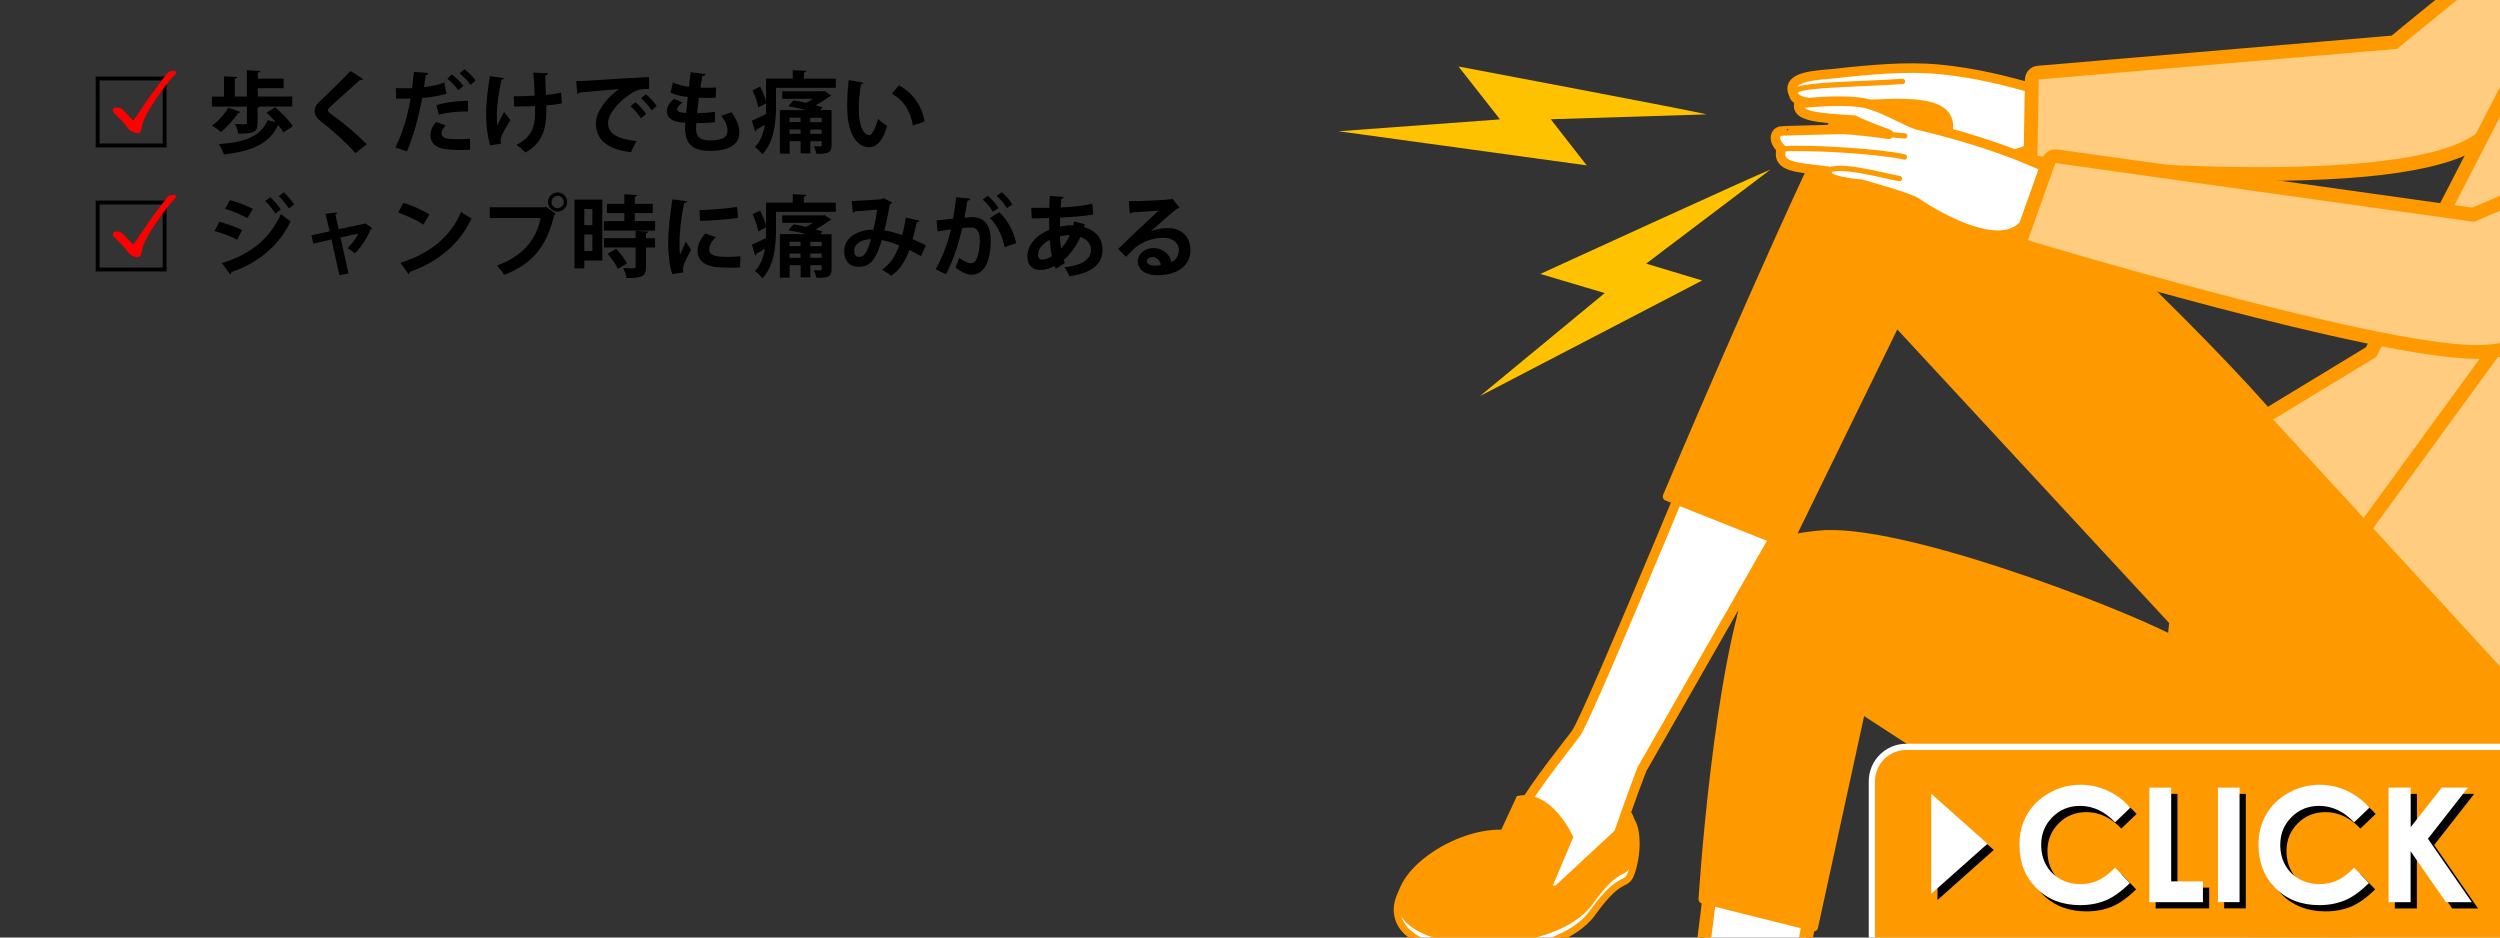 <?xml version="1.0" encoding="utf-8"?>
<!-- Generator: Adobe Illustrator 24.0.1, SVG Export Plug-In . SVG Version: 6.00 Build 0)  -->
<svg version="1.1" id="レイヤー_1" xmlns="http://www.w3.org/2000/svg" xmlns:xlink="http://www.w3.org/1999/xlink" x="0px"
	 y="0px" viewBox="0 0 400 150" style="enable-background:new 0 0 400 150;" xml:space="preserve">
<rect x="0" y="0" width="400" height="150" fill="#333333" stroke="none"/>
<style type="text/css">
	.st0{fill:#FFC200;}
	.st1{fill:#FF0000;}
	.st2{fill:#FFFFFF;stroke:#FF9900;stroke-width:1.529;stroke-linecap:round;stroke-linejoin:round;stroke-miterlimit:10;}
	.st3{fill:#FFFFFF;stroke:#FF9900;stroke-width:2.201;stroke-miterlimit:10;}
	.st4{fill:#FF9900;stroke:#FF9900;stroke-width:2.125;stroke-linecap:round;stroke-linejoin:round;stroke-miterlimit:10;}
	.st5{fill:#FF9900;stroke:#FF9900;stroke-width:1.371;stroke-linecap:round;stroke-linejoin:round;stroke-miterlimit:10;}
	.st6{fill:none;stroke:#D37F46;stroke-width:0.548;stroke-linecap:round;stroke-linejoin:round;}
	.st7{fill:none;stroke:#FF9900;stroke-width:0.85;stroke-linecap:round;stroke-linejoin:round;}
	.st8{fill:#FFCC80;}
	.st9{fill:#FF9900;}
	.st10{fill:#FF9900;stroke:#FF9900;stroke-width:2.194;stroke-linecap:round;stroke-linejoin:round;stroke-miterlimit:10;}
	.st11{fill:#FFFFFF;stroke:#FF9900;stroke-width:1.097;stroke-linecap:round;stroke-linejoin:round;stroke-miterlimit:10;}
	.st12{fill:none;stroke:#FFFFFF;stroke-width:2;stroke-miterlimit:10;}
	.st13{fill:#FFFFFF;}
</style>
<path class="st0" d="M248.12,19.08l5.75,7.38l-39.7-5.46L240,19.1l-6.64-8.46c0,0,37.55,7.09,39.71,7.66L248.12,19.08z
	 M283.28,27.13c-2.09,0.78-36.83,16.7-36.83,16.7l10.31,3.06l-19.97,16.48l35.55-18.49l-8.96-2.7L283.28,27.13z"/>
<g>
	<path d="M15.31,12.25h11.34v11.34H15.31V12.25z M15.94,12.87v10.09h10.09V12.87H15.94z"/>
	<path class="st1" d="M18.04,17.68c0-0.07,0.07-0.49,0.61-0.49c0.68,0,1.02,0.37,1.24,0.61c0.37,0.39,1.09,1.19,1.33,1.38
		c0.05,0.03,0.07,0.07,0.1,0.07c0.03,0,0.07-0.03,0.12-0.1c0.49-0.71,1.36-2.02,2.23-3.27c1.19-1.7,2.52-3.45,2.86-3.86
		c0.34-0.41,0.31-0.56,0.9-0.65c0.12-0.02,0.24-0.03,0.32-0.03c0.37,0,0.39,0.19,0.39,0.36c0,0.2-0.2,0.31-0.37,0.46
		c-0.78,0.8-2.16,2.69-3.27,4.36c-0.83,1.26-1.65,2.69-1.85,4c-0.07,0.48-0.25,0.78-0.68,0.78c-0.43,0-0.83-0.2-1.09-0.39
		c-0.32-0.24-0.36-0.32-0.6-0.66c-0.36-0.51-0.87-1.02-2.06-2.21C18.11,17.9,18.04,17.79,18.04,17.68z"/>
	<path d="M41.21,19.71c0,1.5-0.68,1.67-3.09,1.67c-0.07-0.47-0.3-1.11-0.51-1.53c0.64,0.03,1.42,0.03,1.62,0.03
		c0.21-0.01,0.28-0.06,0.28-0.21v-2.61h-5.6v-1.6h1.93v-3.25l2.11,0.11c-0.01,0.14-0.11,0.23-0.38,0.27v2.86h1.93v-4.21l2.13,0.11
		c-0.01,0.14-0.11,0.23-0.38,0.27v0.96h4.13v1.53h-4.13v1.33h5.51v1.6h-5.2c-0.04,0.08-0.16,0.16-0.34,0.18V19.71z M38.5,17.92
		c-0.06,0.1-0.2,0.17-0.38,0.14c-0.69,1.06-1.77,2.27-2.78,3.05c-0.34-0.31-1.01-0.77-1.42-1.02c0.99-0.67,2.01-1.83,2.61-2.86
		L38.5,17.92z M44.03,17.17c1.02,0.86,2.27,2.13,2.82,3.03l-1.5,0.98c-0.18-0.34-0.48-0.75-0.84-1.18
		c-1.49,3.05-4.15,4.17-8.69,4.72c-0.14-0.54-0.48-1.23-0.82-1.66c4.1-0.3,6.66-1.15,7.84-3.83l1.29,0.3
		c-0.47-0.52-1.01-1.06-1.49-1.5L44.03,17.17z"/>
	<path d="M56.87,24.5c-1.22-1.42-3.35-3.39-5.46-5.02c-0.85-0.67-1.05-1.06-1.05-1.76c0-0.47,0.16-0.89,0.67-1.38
		c1.42-1.32,3.96-3.83,5.05-4.98l2.03,1.3c-0.13,0.13-0.3,0.2-0.55,0.16c-1.3,1.21-3.3,2.95-4.47,4.03
		c-0.31,0.31-0.64,0.6-0.64,0.79c0,0.23,0.35,0.51,0.86,0.86c1.73,1.23,3.7,2.91,5.37,4.58L56.87,24.5z"/>
	<path d="M71.43,14.99c-1.08,0.35-2.49,0.58-3.88,0.69c-0.55,2.98-1.43,6.19-2.44,8.55l-1.84-0.65c1.12-2.24,1.94-4.93,2.42-7.8
		c-0.23,0.01-1.23,0.01-1.5,0.01c-0.3,0-0.58,0-0.82-0.01l-0.03-1.69c0.45,0.03,1.19,0.03,1.87,0.03c0.23,0,0.48-0.01,0.72-0.01
		c0.11-0.82,0.21-1.8,0.28-2.62l2.31,0.2c-0.01,0.17-0.18,0.3-0.4,0.34c-0.07,0.51-0.18,1.28-0.28,1.91
		c1.12-0.14,2.28-0.35,3.25-0.72L71.43,14.99z M75.21,23.96c-0.48,0.03-0.99,0.04-1.5,0.04c-1.15,0-2.27-0.07-2.98-0.24
		c-1.26-0.3-1.89-1.16-1.87-2.15c0.01-0.68,0.31-1.43,0.91-2.1l1.52,0.55c-0.44,0.47-0.65,0.89-0.65,1.25
		c0,0.78,0.72,0.96,2.68,0.96c0.64,0,1.32-0.03,1.87-0.08L75.21,23.96z M69.82,16.83c1.42-0.45,3.4-0.71,5.06-0.69v1.7
		c-1.53-0.04-3.26,0.13-4.68,0.52L69.82,16.83z M72.3,11.91c0.64,0.48,1.43,1.28,1.83,1.84l-0.81,0.69
		C73,13.92,72.11,13,71.57,12.59L72.3,11.91z M74.28,11.06c0.67,0.5,1.42,1.22,1.81,1.83l-0.79,0.69c-0.34-0.5-1.18-1.39-1.76-1.84
		L74.28,11.06z"/>
	<path d="M80.62,12.49c-0.03,0.14-0.2,0.26-0.38,0.28c-0.38,1.6-0.75,4.15-0.75,5.46c0,0.61,0.01,1.28,0.07,1.86
		c0.24-0.52,0.74-1.52,1.09-2.17l1.03,1.32c-0.4,0.57-1.11,1.73-1.4,2.47c-0.11,0.26-0.17,0.48-0.17,0.75
		c0,0.16,0.01,0.33,0.06,0.52l-1.74,0.28c-0.38-1.21-0.65-2.99-0.65-4.98c0-1.93,0.3-4.35,0.61-6.1L80.62,12.49z M82.21,15.4
		c0.78,0,2.44-0.03,3.35-0.1c-0.07-1.64-0.17-3.27-0.24-3.67l2.35,0.07c-0.01,0.16-0.17,0.34-0.43,0.4c0.01,0.67,0.06,1.91,0.1,3.1
		c0.77-0.07,1.77-0.21,2.42-0.4l0.16,1.74c-0.69,0.14-1.56,0.26-2.52,0.33c0.01,0.16,0.01,0.78,0.01,0.94
		c0,2.96-0.74,5.16-3.35,6.59c-0.24-0.28-1.06-0.98-1.43-1.22c2.48-1.26,2.98-2.98,2.98-5.2l-0.01-1.02
		c-0.86,0.06-2.24,0.08-3.35,0.08L82.21,15.4z"/>
	<path d="M92.19,12.97c0.44,0,1.09-0.01,1.49-0.04c1.63-0.11,7.75-0.5,10.15-0.61l0.03,1.91c-1.26-0.04-1.96,0.07-3.08,0.86
		c-1.56,1.03-3.49,2.99-3.49,4.61c0,1.62,1.43,2.55,4.54,2.88l-0.88,1.77c-4.03-0.48-5.61-2.18-5.61-4.64
		c0-1.73,1.59-3.97,3.71-5.46c-1.76,0.16-5.03,0.41-6.34,0.55c-0.03,0.11-0.21,0.21-0.34,0.24L92.19,12.97z M101.66,16.35
		c0.61,0.5,1.35,1.32,1.73,1.91l-0.84,0.67c-0.31-0.55-1.16-1.5-1.67-1.94L101.66,16.35z M103.34,15.09
		c0.64,0.51,1.36,1.28,1.73,1.9l-0.82,0.65c-0.33-0.52-1.12-1.46-1.69-1.93L103.34,15.09z"/>
	<path d="M114.39,19.55c-0.84,0.1-1.93,0.16-2.98,0.16c-0.03,0.31-0.04,0.58-0.04,0.85c0,1.66,1.06,1.91,2.28,1.91
		c0.58,0,1.22-0.08,1.77-0.25c0.65-0.18,0.98-0.68,0.98-1.35c0-0.67-0.33-1.5-1.02-2.35c0.47-0.13,1.25-0.38,1.66-0.57
		c0.85,1.19,1.26,2.3,1.26,3.23c0,2.96-3.77,2.96-4.65,2.96c-2.76,0-4.03-1.01-4.03-3.66c0-0.4,0.01-0.58,0.04-0.84
		c-1.05-0.08-2.96-0.23-2.96-1.86c0-0.62,0.33-1.3,1.15-1.96l1.38,0.58c-0.54,0.34-0.88,0.77-0.88,1.08c0,0.51,0.85,0.55,1.43,0.58
		c0.09-0.78,0.16-1.64,0.26-2.55c-0.91-0.08-1.98-0.31-2.75-0.67l0.37-1.64c0.74,0.33,1.63,0.58,2.57,0.68
		c0.1-0.79,0.2-1.62,0.27-2.32l2.38,0.28c-0.03,0.18-0.21,0.3-0.51,0.34c-0.1,0.5-0.21,1.16-0.31,1.84
		c0.27,0.01,0.61,0.03,0.95,0.03c0.52,0,1.11-0.03,1.57-0.06l-0.08,1.64c-0.37,0.03-0.85,0.04-1.33,0.04
		c-0.47,0-0.95-0.01-1.35-0.03c-0.11,0.85-0.2,1.69-0.28,2.47c0.96-0.01,1.98-0.09,2.85-0.21L114.39,19.55z"/>
	<path d="M128.63,12.59h5.1v1.46h-9.57v3.08c0,2.28-0.3,5.59-2.17,7.56c-0.24-0.33-0.86-0.95-1.2-1.15c0.94-1.01,1.39-2.3,1.6-3.59
		c-0.51,0.31-0.99,0.58-1.35,0.79c-0.01,0.14-0.1,0.26-0.21,0.3l-0.54-1.73c0.58-0.24,1.4-0.64,2.27-1.08
		c0.01-0.38,0.01-0.75,0.01-1.11v-0.58l-1.25,0.65c-0.1-0.72-0.51-1.89-0.92-2.75l1.22-0.58c0.38,0.74,0.78,1.69,0.95,2.38v-3.66
		h4.27v-1.35l2.18,0.11c-0.01,0.14-0.13,0.23-0.4,0.28V12.59z M133.05,17.61v5.61c0,1.25-0.52,1.39-2.42,1.39
		c-0.07-0.37-0.25-0.86-0.41-1.22c0.43,0.03,0.89,0.03,1.05,0.03c0.16-0.01,0.2-0.06,0.2-0.21v-0.62h-1.81v1.94h-1.56v-1.94h-1.76v2
		h-1.56v-6.97h4.2c-0.92-0.25-1.94-0.48-2.85-0.62l0.84-0.94c0.64,0.1,1.33,0.24,2.01,0.4c0.37-0.18,0.74-0.41,1.08-0.65h-4.9V14.6
		h6.48l0.24-0.07l1.15,0.77c-0.06,0.07-0.18,0.13-0.33,0.14c-0.58,0.44-1.38,0.95-2.18,1.4c0.4,0.11,0.77,0.23,1.08,0.34l-0.35,0.42
		H133.05z M128.09,18.84h-1.76v0.69h1.76V18.84z M126.33,21.41h1.76v-0.69h-1.76V21.41z M131.46,19.54v-0.69h-1.81v0.69H131.46z
		 M129.65,21.41h1.81v-0.69h-1.81V21.41z"/>
	<path d="M138.14,13.23c-0.04,0.13-0.2,0.23-0.37,0.24c-0.21,1.11-0.37,2.59-0.37,3.9c0,3.12,0.91,4.24,1.7,4.24
		c0.48,0,1.08-1.42,1.39-2.59c0.34,0.34,1.04,0.89,1.45,1.13c-0.68,2.32-1.6,3.4-2.91,3.4c-2.2,0-3.27-2.74-3.42-5.05
		c-0.03-0.51-0.06-1.06-0.06-1.64c0-1.29,0.08-2.71,0.25-4.05L138.14,13.23z M146.06,20.08c-0.43-2.55-1.6-4.07-3.35-5.1l1.12-1.33
		c2,1.08,3.66,3.03,4.1,5.81L146.06,20.08z"/>
	<path d="M15.31,32.09h11.34v11.34H15.31V32.09z M15.94,32.72v10.09h10.09V32.72H15.94z"/>
	<path class="st1" d="M18.04,37.52c0-0.07,0.07-0.49,0.61-0.49c0.68,0,1.02,0.37,1.24,0.61c0.37,0.39,1.09,1.19,1.33,1.38
		c0.05,0.03,0.07,0.07,0.1,0.07c0.03,0,0.07-0.03,0.12-0.1c0.49-0.71,1.36-2.02,2.23-3.27c1.19-1.7,2.52-3.45,2.86-3.86
		c0.34-0.41,0.31-0.56,0.9-0.65c0.12-0.02,0.24-0.03,0.32-0.03c0.37,0,0.39,0.19,0.39,0.36c0,0.2-0.2,0.31-0.37,0.46
		c-0.78,0.8-2.16,2.69-3.27,4.36c-0.83,1.26-1.65,2.69-1.85,4c-0.07,0.48-0.25,0.78-0.68,0.78c-0.43,0-0.83-0.2-1.09-0.39
		c-0.32-0.24-0.36-0.32-0.6-0.66c-0.36-0.51-0.87-1.02-2.06-2.21C18.11,37.74,18.04,37.64,18.04,37.52z"/>
	<path d="M35.1,35.49c1.26,0.33,2.69,0.85,3.63,1.32l-0.77,1.54c-0.92-0.47-2.41-1.06-3.63-1.39L35.1,35.49z M35.5,42.1
		c4.32-1.33,7.53-3.66,9.46-7.85c0.35,0.31,1.16,0.92,1.54,1.16c-1.93,4.04-5.4,6.75-9.46,8.11c0.03,0.14-0.04,0.3-0.21,0.38
		L35.5,42.1z M36.8,32.01c1.26,0.37,2.68,0.89,3.66,1.4l-0.88,1.5c-0.99-0.55-2.32-1.12-3.57-1.5L36.8,32.01z M43.25,31.55
		c0.57,0.51,1.29,1.36,1.67,1.97l-0.86,0.65c-0.33-0.55-1.12-1.53-1.62-2.01L43.25,31.55z M45.4,30.76
		c0.57,0.52,1.29,1.38,1.67,1.94l-0.85,0.65c-0.35-0.57-1.12-1.49-1.62-1.97L45.4,30.76z"/>
	<path d="M59.56,36.52c-0.06,0.09-0.13,0.11-0.23,0.14c-0.61,1.45-1.47,2.76-2.54,3.88c-0.28-0.27-0.78-0.61-1.18-0.82
		c0.64-0.64,1.38-1.62,1.74-2.35l-2.88,0.62l1.29,5.75l-1.45,0.3l-1.28-5.73l-2.88,0.67l-0.33-1.33l2.93-0.64l-0.67-2.81l1.86-0.2
		c0,0.16-0.11,0.25-0.28,0.34l0.52,2.34l4.08-0.88l0.14-0.08L59.56,36.52z"/>
	<path d="M64.55,32.45c1.42,0.44,3.12,1.19,4.15,1.87l-0.94,1.62c-1.02-0.68-2.69-1.46-4.05-1.94L64.55,32.45z M64.07,42.04
		c4.78-1.47,8.07-4.25,9.71-8.15c0.52,0.43,1.13,0.77,1.66,1.05c-1.76,3.87-5.15,6.89-9.84,8.55c-0.03,0.16-0.11,0.31-0.24,0.37
		L64.07,42.04z"/>
	<path d="M78.36,33.16h8.86l0.13-0.07l1.57,1.12c-0.07,0.07-0.14,0.14-0.25,0.2c-1.26,5.3-3.67,7.87-8.01,9.57
		c-0.26-0.45-0.78-1.12-1.13-1.49c3.84-1.43,6.24-3.9,6.97-7.6h-8.14V33.16z M89.21,30.79c0.85,0,1.53,0.68,1.53,1.53
		c0,0.84-0.68,1.53-1.53,1.53c-0.84,0-1.53-0.69-1.53-1.53C87.68,31.44,88.41,30.79,89.21,30.79z M90.21,32.32
		c0-0.55-0.44-0.99-0.99-0.99c-0.54,0-0.99,0.44-0.99,0.99s0.45,0.99,0.99,0.99C89.8,33.31,90.21,32.84,90.21,32.32z"/>
	<path d="M96.37,31.94v9.74h-2.88v1.26h-1.57v-11H96.37z M94.78,33.45h-1.29v2.57h1.29V33.45z M93.49,40.16h1.29v-2.65h-1.29V40.16z
		 M101.56,35.38h3.26v1.52h-8.19v-1.52h3.26v-1.29h-2.79v-1.47h2.79v-1.53l2.06,0.11c-0.01,0.13-0.13,0.23-0.38,0.27v1.15h2.88v1.47
		h-2.88V35.38z M103.73,37.05c-0.01,0.13-0.11,0.23-0.37,0.25v0.81h1.45v1.49h-1.45v3.12c0,1.45-0.52,1.77-3.12,1.77
		c-0.06-0.47-0.31-1.15-0.54-1.59c0.41,0.01,0.85,0.03,1.19,0.03c0.77,0,0.81,0,0.81-0.26v-3.08h-5.06v-1.49h5.06v-1.16
		L103.73,37.05z M98.85,43.01c-0.27-0.67-0.99-1.67-1.63-2.41l1.36-0.78c0.65,0.69,1.42,1.64,1.73,2.34L98.85,43.01z"/>
	<path d="M109.91,32.21c-0.03,0.16-0.16,0.25-0.44,0.27c-0.54,2.51-0.75,5.05-0.75,6.24c0,0.81,0.01,1.52,0.1,2
		c0.17-0.41,0.72-1.62,0.91-2.07l0.84,1.3c-0.47,0.99-0.96,1.77-1.18,2.45c-0.07,0.24-0.11,0.47-0.11,0.68
		c0,0.17,0.03,0.34,0.07,0.5l-1.79,0.27c-0.45-1.36-0.65-3.18-0.65-5.06c0-1.93,0.3-4.56,0.67-6.9L109.91,32.21z M118.41,42.79
		c-0.52,0.03-1.09,0.04-1.63,0.04c-0.91,0-1.77-0.04-2.41-0.13c-1.97-0.27-2.76-1.32-2.76-2.52c0-1.02,0.47-1.9,1.22-2.82l1.7,0.58
		c-0.64,0.62-1.05,1.28-1.05,1.98c0,1.06,1.28,1.18,2.96,1.18c0.68,0,1.42-0.03,2.03-0.1L118.41,42.79z M111.93,33.62
		c1.62-0.04,4.28-0.23,6-0.52l0.16,1.76c-1.7,0.27-4.44,0.45-6.1,0.48L111.93,33.62z"/>
	<path d="M128.63,32.43h5.1v1.46h-9.57v3.08c0,2.28-0.3,5.59-2.17,7.56c-0.24-0.33-0.86-0.95-1.2-1.15c0.94-1.01,1.39-2.3,1.6-3.59
		c-0.51,0.31-0.99,0.58-1.35,0.79c-0.01,0.14-0.1,0.26-0.21,0.3l-0.54-1.73c0.58-0.24,1.4-0.64,2.27-1.08
		c0.01-0.38,0.01-0.75,0.01-1.11v-0.58l-1.25,0.65c-0.1-0.72-0.51-1.89-0.92-2.75l1.22-0.58c0.38,0.74,0.78,1.69,0.95,2.38v-3.66
		h4.27v-1.35l2.18,0.11c-0.01,0.14-0.13,0.23-0.4,0.28V32.43z M133.05,37.45v5.61c0,1.25-0.52,1.39-2.42,1.39
		c-0.07-0.37-0.25-0.86-0.41-1.22c0.43,0.03,0.89,0.03,1.05,0.03c0.16-0.01,0.2-0.06,0.2-0.21v-0.62h-1.81v1.94h-1.56v-1.94h-1.76v2
		h-1.56v-6.97h4.2c-0.92-0.25-1.94-0.48-2.85-0.62l0.84-0.94c0.64,0.1,1.33,0.24,2.01,0.4c0.37-0.18,0.74-0.41,1.08-0.65h-4.9v-1.19
		h6.48l0.24-0.07l1.15,0.77c-0.06,0.07-0.18,0.13-0.33,0.14c-0.58,0.44-1.38,0.95-2.18,1.4c0.4,0.11,0.77,0.23,1.08,0.34l-0.35,0.43
		H133.05z M128.09,38.68h-1.76v0.69h1.76V38.68z M126.33,41.25h1.76v-0.69h-1.76V41.25z M131.46,39.38v-0.69h-1.81v0.69H131.46z
		 M129.65,41.25h1.81v-0.69h-1.81V41.25z"/>
	<path d="M147.1,35.3c-0.04,0.17-0.21,0.27-0.43,0.27c-0.16,0.78-0.4,1.83-0.64,2.69c0.65,0.28,1.42,0.64,2.11,0.99l-0.78,1.72
		c-0.65-0.35-1.26-0.68-1.86-0.98c-0.65,1.81-1.57,3.25-2.91,4.14c-0.35-0.31-1.03-0.75-1.47-0.99c1.3-0.85,2.15-2.14,2.75-3.88
		c-1.03-0.41-1.97-0.71-2.79-0.84c-0.98,3.43-2.03,4.27-3.73,4.27c-1.89,0-2.28-1.5-2.28-2.55c0-2.24,2.37-3.4,4.66-3.39
		c0.25-0.96,0.47-2.13,0.61-3.22c-0.68,0.07-2.45,0.23-3.53,0.28c-0.08,0.13-0.21,0.18-0.35,0.23l-0.18-1.87
		c1.54-0.06,4.01-0.23,4.68-0.28c0.16-0.03,0.27-0.11,0.37-0.2l1.42,0.72c-0.07,0.11-0.21,0.21-0.37,0.28
		c-0.21,1.25-0.58,3.03-0.89,4.18c0.88,0.1,1.83,0.4,2.86,0.75c0.21-0.72,0.43-1.83,0.57-2.81L147.1,35.3z M139.36,38.27
		c-1.55,0.01-2.69,0.75-2.69,1.87c0,0.58,0.27,0.96,0.74,0.96C138.1,41.11,138.65,40.78,139.36,38.27z"/>
	<path d="M155.27,31.79c-0.03,0.2-0.21,0.27-0.47,0.3c-0.13,0.69-0.34,1.91-0.5,2.74c0.37-0.04,0.88-0.09,1.16-0.09
		c2.34-0.01,3.06,1.63,3.06,3.84v0.01c-0.06,3.13-0.94,5.36-3.1,5.36c-0.57,0-1.42-0.27-2.55-1.16c0.23-0.44,0.45-1.02,0.6-1.53
		c0.96,0.68,1.52,0.85,1.9,0.85c0.6,0,0.88-0.48,1.11-1.29c0.18-0.62,0.3-1.8,0.3-2.32c-0.01-1.4-0.44-2.11-1.45-2.11
		c-0.34,0-0.82,0.03-1.36,0.1c-0.64,2.59-1.42,5.12-2.62,7.4l-1.64-0.81c1.16-2.1,1.89-4.07,2.45-6.39
		c-0.51,0.08-1.53,0.23-2.15,0.34l-0.16-1.76l2.64-0.3c0.18-1.03,0.37-2.23,0.5-3.42L155.27,31.79z M158.86,33.88
		c-0.3-0.6-1.08-1.53-1.64-1.97l0.84-0.58c0.64,0.52,1.35,1.36,1.69,1.96L158.86,33.88z M160.73,39.55
		c-0.34-1.81-1.26-3.67-2.35-4.66l1.5-0.94c1.3,1.2,2.34,3.09,2.71,4.95L160.73,39.55z M161.09,33.3c-0.3-0.58-1.08-1.52-1.63-1.97
		l0.82-0.57c0.64,0.51,1.36,1.35,1.69,1.96L161.09,33.3z"/>
	<path d="M173.56,35.88c-0.04,0.16-0.09,0.31-0.11,0.47c2.06,0.57,2.96,2,2.96,3.59c0,2.27-1.7,3.8-5.34,4.25
		c-0.11-0.37-0.47-1.05-0.74-1.43c2.55-0.28,4.22-1.13,4.22-2.78c0-0.47-0.16-1.57-1.69-2.07c-0.62,1.42-1.57,2.74-2.68,3.69
		c0.06,0.18,0.13,0.34,0.2,0.48l-1.46,0.94c-0.07-0.14-0.14-0.3-0.2-0.47c-0.71,0.4-1.49,0.65-2.28,0.65
		c-1.25,0-2.07-0.79-2.07-2.11c0-1.96,1.5-3.5,3.52-4.32c-0.03-0.61-0.03-1.23-0.03-1.89c-1.06,0.03-2.21,0.06-2.78,0.04L165,33.25
		c0.65,0.01,1.84,0.01,2.89,0.01c0.03-0.61,0.04-1.32,0.07-1.91l2.23,0.17c-0.03,0.14-0.14,0.26-0.38,0.28
		c-0.04,0.41-0.07,0.95-0.11,1.4c1.54-0.07,3.49-0.25,5.06-0.6l0.16,1.72c-1.56,0.28-3.6,0.43-5.3,0.48
		c-0.01,0.5-0.03,0.98-0.03,1.45c0.6-0.14,1.46-0.23,2.13-0.18c0.06-0.21,0.1-0.43,0.11-0.64L173.56,35.88z M168.3,40.98
		c-0.16-0.75-0.26-1.63-0.33-2.59c-1.12,0.55-1.89,1.42-1.89,2.37c0,0.81,0.61,0.78,0.79,0.77C167.32,41.5,167.8,41.31,168.3,40.98z
		 M171.16,37.62c-0.2-0.03-0.94,0.03-1.57,0.2c0.04,0.71,0.08,1.36,0.18,1.93C170.33,39.17,170.81,38.43,171.16,37.62z"/>
	<path d="M184.12,37.01c0.78-0.34,1.89-0.52,2.71-0.52c2.15,0,3.64,1.32,3.64,3.54c0,2.54-2.21,4.01-5.3,4.01
		c-1.83,0-3.12-0.84-3.12-2.27c0-1.15,1.16-2.08,2.5-2.08c1.5,0,2.64,1.01,2.88,2.24c0.69-0.34,1.18-1.01,1.18-1.89
		c0-1.22-1.01-2-2.44-2c-1.93,0-3.71,0.81-4.72,1.76c-0.34,0.31-0.91,0.88-1.28,1.29l-1.26-1.26c1.01-1.01,4.58-4.39,6.48-6.15
		c-0.69,0.1-3.15,0.23-4.28,0.3c-0.04,0.1-0.21,0.18-0.34,0.21l-0.16-2c1.81,0,5.81-0.16,6.75-0.31l0.21-0.1l1.15,1.45
		c-0.08,0.08-0.26,0.14-0.41,0.16c-0.74,0.54-3.02,2.58-4.18,3.61V37.01z M184.87,42.5c0.24,0,0.68-0.04,0.86-0.09
		c-0.1-0.75-0.69-1.29-1.33-1.29c-0.47,0-0.89,0.24-0.89,0.65C183.51,42.44,184.4,42.5,184.87,42.5z"/>
</g>
<g>
	<g>
		<path class="st2" d="M252.2,117.27c2.22-3.18,25.65-60.22,25.65-60.22l18.49,7.17l-33.68,58.94l0.02,0c0,0-2.03,5.17-4.61,12.96
			c-2.72,8.25-4,6.93-15.12,5.62C232.74,140.54,249.98,120.45,252.2,117.27z"/>
		<g>
			<path class="st3" d="M272.43,216.87c5.97-5.95,6.07-10.06,6.07-10.06l19.46-105.64l-18.72-3.68l-13.09,105.2
				c-3.93,1.35-29.43,10.38-20.67,14.47C255.79,221.97,266.1,223.17,272.43,216.87z"/>
			<path class="st4" d="M272.43,216.87c-5.38,6.91-17.12,6.32-27.35,1.35c-4.79-2.33-0.51-5.78,4.38-8.49
				c-1.55,2.64,1.88,4.16,6.17,5.57C259.93,216.71,266.71,218.7,272.43,216.87z"/>
		</g>
		<path class="st5" d="M297.8,113.46l48.55,31.56c0,0,42.3,24.78,77.8-34.88l-43.94-53.03l-16.5,10.02
			c-8.31-10.07-46.33-48.23-56.98-50.86c-5.22-1.29-10.52-2.48-13.69,4.02c-9.79,20.08-26.31,59.15-26.31,59.15l18.4,7.31
			c-1.81,0.77-3.24,2.11-4.27,4.71c-6.12,15.42-8.41,52.42-8.41,52.42l17.75,4.45L297.8,113.46z M290.87,85.59
			c-1.67,0.19-3.17,0.37-4.49,0.73l17.01-34.81l44.39,47.94l-0.3,2.86C338.07,97.45,303.41,84.18,290.87,85.59z"/>
		<g>
			<g>
				<g>
					<g>
						<path class="st2" d="M326.77,23.04c-7.6,3.64-27.68,6.16-27.96,4.52c-0.36-2.16,12.08-3.64,12.69-5.78
							c1.33-4.6-2.99-5.19-8.15-5.22c-7.84,0.28-16.1,0.6-16.33-1.39c-1.55-3.14,3.95-3.11,6.73-3.42c5.26-0.6,11.4-1.16,16.51-0.66
							c5.82,0.57,10.47,1.74,16.11,3.36C331.83,15.26,331.82,20.62,326.77,23.04z"/>
						<g>
							<g>
								<path class="st6" d="M304.4,13.03c-6.34,0.43-15.66,0.48-16.95,1.4"/>
							</g>
							<g>
								<path class="st7" d="M304.4,13.03c-6.34,0.43-15.66,0.48-16.95,1.4"/>
							</g>
						</g>
					</g>
				</g>
				<g>
					<path class="st8" d="M361.53,27.84c-17.75,0-35.48-1.78-35.66-1.8c-0.57-0.06-1-0.54-0.99-1.11l0.21-12.24
						c0.01-0.56,0.44-1.03,1-1.07l57-4.86c4.75-3.93,57.51-47.42,67.49-47.86c0.02,0,0.03,0,0.05,0c0.1,0,0.2,0.01,0.29,0.04
						c2.94,0.81,3.89,2.51,4.18,3.8c1.66,7.52-15.28,22.11-17.22,23.75c-0.3,0.24-27.43,21.92-39.91,34.8
						C393.76,25.64,381.5,27.84,361.53,27.84C361.54,27.84,361.54,27.84,361.53,27.84z"/>
					<path class="st9" d="M450.64-40c12.73,3.5-13.46,25.65-13.46,25.65s-27.32,21.79-39.99,34.87c-4.75,4.9-20.29,6.22-35.65,6.22
						c-17.9,0-35.55-1.79-35.55-1.79l0.21-12.24l57.34-4.89C383.53,7.82,440.66-39.57,450.64-40 M450.64-42.19
						c-0.03,0-0.06,0-0.09,0c-2.97,0.13-10.2,2.81-38.53,24.52C398.29-7.16,385.4,3.44,382.66,5.7l-56.66,4.83
						c-1.12,0.1-1.99,1.02-2.01,2.15l-0.21,12.24c-0.02,1.14,0.84,2.1,1.97,2.22c0.18,0.02,17.96,1.8,35.77,1.8
						c20.56,0,32.74-2.25,37.23-6.89c12.43-12.83,39.51-34.47,39.78-34.68c0.02-0.01,0.03-0.03,0.05-0.04
						c3.24-2.74,19.34-16.84,17.58-24.82c-0.35-1.58-1.49-3.67-4.96-4.62C451.03-42.17,450.83-42.19,450.64-42.19L450.64-42.19z"/>
				</g>
			</g>
		</g>
	</g>
	<g>
		<path class="st8" d="M415.31,124.39c-0.31,0-0.6-0.13-0.81-0.35l-51.6-56.17c-0.22-0.24-0.33-0.57-0.28-0.9
			c0.05-0.33,0.24-0.61,0.52-0.78l16.24-9.86l36.01-69.89c0.19-0.37,0.57-0.59,0.98-0.59c0.1,0,0.19,0.01,0.29,0.04
			c0.5,0.14,0.84,0.61,0.8,1.12l-6.34,105.67l13.88,16.76c0.31,0.38,0.34,0.91,0.07,1.31l-8.84,13.16
			c-0.19,0.28-0.49,0.46-0.83,0.48C415.37,124.39,415.34,124.39,415.31,124.39z"/>
		<path class="st9" d="M416.36-13.06L416.36-13.06 M416.36-13.06l-6.37,106.1l14.16,17.09l-8.84,13.16l-51.6-56.17l16.5-10.02
			L416.36-13.06 M416.36-15.25c-0.09,0-0.18,0.01-0.26,0.02c-0.38,0.05-0.73,0.19-1.02,0.4c-0.19,0.14-0.36,0.3-0.5,0.5
			c-0.07,0.1-0.14,0.21-0.19,0.32l-35.84,69.57l-15.98,9.7c-0.56,0.34-0.94,0.92-1.03,1.57c-0.09,0.65,0.11,1.31,0.56,1.79
			l51.6,56.17c0.42,0.45,1,0.71,1.62,0.71c0.06,0,0.11,0,0.17-0.01c0.67-0.05,1.28-0.41,1.66-0.96l8.84-13.16
			c0.54-0.81,0.49-1.87-0.13-2.62l-13.61-16.42l6.31-105.13c0.01-0.08,0.01-0.16,0.01-0.24c0-1.18-0.93-2.15-2.11-2.19
			C416.42-15.25,416.39-15.25,416.36-15.25L416.36-15.25z M416.36-10.87L416.36-10.87L416.36-10.87L416.36-10.87z"/>
	</g>
	<line class="st10" x1="378.16" y1="84.77" x2="425.12" y2="20.34"/>
	<g>
		<g>
			<path class="st2" d="M338.66,40.81l-15.18-4.49c-4.04,3.76-13.31-1.51-16.91-3.95c-1.21-0.82-8.74-2.89-8.74-2.89
				s-6.63-0.48-5.46-2.1c-4.77-0.61-8.18-0.54-7.36-3.56c-1.63-1.59-0.84-2.92,0.15-2.85c-0.03-0.08,6.91-0.19,9.11-0.27
				c1.97-0.07,7.93,0.78,7.93,0.78s-5.5-2.05-5.47-2.25c-6.08-0.38-9.38-0.61-8.91-2.65c0,0,6.62-0.81,10.38-0.1
				c3.13,0.6,7.02,3.16,8.84,3.58c9.77,2.25,16.53,5.11,16.53,5.11l13.87,5.82L338.66,40.81z"/>
			<g>
				<g>
					<path class="st6" d="M304.71,25.12c-3.26-0.82-14.77-1.63-19.7-1.3"/>
					<path class="st6" d="M304.75,21.74c-1.03-0.05-2.55-0.26-2.55-0.26"/>
					<path class="st6" d="M292.37,27.38c1.83-1.3,8.4,0.63,11.54,1.19"/>
				</g>
				<g>
					<path class="st7" d="M304.71,25.12c-3.26-0.82-14.77-1.63-19.7-1.3"/>
					<path class="st7" d="M304.75,21.74c-1.03-0.05-2.55-0.26-2.55-0.26"/>
					<path class="st7" d="M292.37,27.38c1.83-1.3,8.4,0.63,11.54,1.19"/>
				</g>
			</g>
		</g>
		<g>
			<path class="st8" d="M396.34,56.32c-16.39,0-69.93-16.14-72.2-16.83c-0.29-0.09-0.53-0.29-0.66-0.56
				c-0.13-0.27-0.15-0.58-0.05-0.86l4.4-12.35c0.16-0.44,0.57-0.73,1.03-0.73c0.05,0,0.1,0,0.15,0.01l66.68,9.35
				c5.43-2.33,68.5-29.24,88.87-29.24c3.28,0,5.38,0.69,6.42,2.12c0.14,0.19,0.21,0.41,0.21,0.65c0.02,7.62-11.2,17.83-21.29,22.23
				l-3.18,1.39c-16.34,7.16-54.62,23.91-69.15,24.79C397.18,56.31,396.78,56.32,396.34,56.32
				C396.34,56.32,396.34,56.32,396.34,56.32z"/>
			<path class="st9" d="M484.56,6.21c2.75,0,4.69,0.51,5.54,1.67c0.02,7.18-11.26,17.14-20.64,21.22
				c-14.19,6.18-56.6,25.17-71.96,26.09c-0.36,0.02-0.75,0.03-1.16,0.03c-16.42,0-71.88-16.78-71.88-16.78l4.4-12.35l66.99,9.4
				C395.84,35.48,463.71,6.21,484.56,6.21 M484.56,4.01c-20.27,0-81.97,26.19-89.02,29.21l-66.38-9.31c-0.1-0.01-0.2-0.02-0.31-0.02
				c-0.92,0-1.75,0.57-2.07,1.46l-4.4,12.35c-0.2,0.57-0.16,1.19,0.11,1.72c0.27,0.54,0.75,0.94,1.32,1.11
				c2.28,0.69,55.96,16.88,72.52,16.88c0.46,0,0.89-0.01,1.3-0.04c14.73-0.89,51.74-17.09,69.53-24.88
				c1.17-0.51,2.24-0.98,3.18-1.39c8.99-3.92,21.98-14.45,21.95-23.24c0-0.46-0.15-0.92-0.42-1.29
				C490.6,4.85,488.21,4.01,484.56,4.01L484.56,4.01z"/>
		</g>
	</g>
	<path class="st11" d="M240.22,134.1c-8.51-0.1-19.26,7.92-16.12,13.67c3.7,6.76,25.03,6.2,30.69-1.7c5.08-7.09,5.44-3.37,6.49-7.28
		c1.02-3.79,0.43-7.67-0.94-7.92l-1.02,2.5l-11.12,10.32L240.22,134.1z"/>
	<path class="st9" d="M251.73,133.93c0,0-3.42-7.83-9.03-6.56l-2.49,5.37c-8.51-0.1-19.26,7.92-16.12,13.67
		c3.7,6.76,25.03,6.2,30.69-1.7c5.08-7.09,5.44-3.37,6.49-7.28c1.02-3.79,0.43-7.67-0.94-7.92l-1.02,2.5l-11.12,10.32L251.73,133.93
		z"/>
</g>
<g>
	<path class="st12" d="M400,150H300v-25c0-2.76,2.24-5,5-5h95V150z"/>
	<path class="st9" d="M400,150H300v-25c0-2.76,2.24-5,5-5h95V150z"/>
</g>
<g>
	<path d="M341.85,130.24l-2.44,2.33c-1.66-1.75-3.53-2.63-5.6-2.63c-1.75,0-3.23,0.6-4.42,1.8c-1.2,1.2-1.8,2.67-1.8,4.43
		c0,1.22,0.27,2.31,0.8,3.25c0.53,0.95,1.28,1.69,2.25,2.23c0.97,0.54,2.05,0.81,3.24,0.81c1.01,0,1.94-0.19,2.78-0.57
		c0.84-0.38,1.76-1.07,2.76-2.06l2.36,2.47c-1.35,1.32-2.63,2.24-3.84,2.75s-2.58,0.77-4.12,0.77c-2.85,0-5.18-0.9-6.99-2.71
		c-1.81-1.81-2.72-4.12-2.72-6.95c0-1.83,0.41-3.45,1.24-4.87c0.83-1.42,2.01-2.56,3.55-3.43c1.54-0.86,3.2-1.3,4.98-1.3
		c1.51,0,2.97,0.32,4.37,0.96C339.63,128.16,340.83,129.07,341.85,130.24z"/>
	<path d="M344.9,127.02h3.49v15h5.08v3.33h-8.57V127.02z"/>
	<path d="M355.87,127.02h3.46v18.32h-3.46V127.02z"/>
	<path d="M380.1,130.24l-2.44,2.33c-1.66-1.75-3.53-2.63-5.6-2.63c-1.75,0-3.23,0.6-4.42,1.8c-1.2,1.2-1.8,2.67-1.8,4.43
		c0,1.22,0.27,2.31,0.8,3.25c0.53,0.95,1.28,1.69,2.25,2.23c0.97,0.54,2.05,0.81,3.24,0.81c1.01,0,1.94-0.19,2.78-0.57
		c0.84-0.38,1.76-1.07,2.76-2.06l2.36,2.47c-1.35,1.32-2.63,2.24-3.84,2.75s-2.58,0.77-4.12,0.77c-2.85,0-5.18-0.9-6.99-2.71
		c-1.81-1.81-2.72-4.12-2.72-6.95c0-1.83,0.41-3.45,1.24-4.87c0.83-1.42,2.01-2.56,3.55-3.43c1.54-0.86,3.2-1.3,4.98-1.3
		c1.51,0,2.97,0.32,4.37,0.96C377.88,128.16,379.09,129.07,380.1,130.24z"/>
	<path d="M383.18,127.02h3.53v6.32l4.97-6.32h4.19l-6.4,8.18l7.02,10.15h-4.14l-5.65-8.14v8.14h-3.53V127.02z"/>
</g>
<polygon points="310,128 310,144 319,136 "/>
<g>
	<path class="st13" d="M340.85,129.24l-2.44,2.33c-1.66-1.75-3.53-2.63-5.6-2.63c-1.75,0-3.23,0.6-4.42,1.8
		c-1.2,1.2-1.8,2.67-1.8,4.43c0,1.22,0.27,2.31,0.8,3.25c0.53,0.95,1.28,1.69,2.25,2.23c0.97,0.54,2.05,0.81,3.24,0.81
		c1.01,0,1.94-0.19,2.78-0.57c0.84-0.38,1.76-1.07,2.76-2.06l2.36,2.47c-1.35,1.32-2.63,2.24-3.84,2.75s-2.58,0.77-4.12,0.77
		c-2.85,0-5.18-0.9-6.99-2.71c-1.81-1.81-2.72-4.12-2.72-6.95c0-1.83,0.41-3.45,1.24-4.87c0.83-1.42,2.01-2.56,3.55-3.43
		c1.54-0.86,3.2-1.3,4.98-1.3c1.51,0,2.97,0.32,4.37,0.96C338.63,127.16,339.83,128.07,340.85,129.24z"/>
	<path class="st13" d="M343.9,126.02h3.49v15h5.08v3.33h-8.57V126.02z"/>
	<path class="st13" d="M354.87,126.02h3.46v18.32h-3.46V126.02z"/>
	<path class="st13" d="M379.1,129.24l-2.44,2.33c-1.66-1.75-3.53-2.63-5.6-2.63c-1.75,0-3.23,0.6-4.42,1.8
		c-1.2,1.2-1.8,2.67-1.8,4.43c0,1.22,0.27,2.31,0.8,3.25c0.53,0.95,1.28,1.69,2.25,2.23c0.97,0.54,2.05,0.81,3.24,0.81
		c1.01,0,1.94-0.19,2.78-0.57c0.84-0.38,1.76-1.07,2.76-2.06l2.36,2.47c-1.35,1.32-2.63,2.24-3.84,2.75s-2.58,0.77-4.12,0.77
		c-2.85,0-5.18-0.9-6.99-2.71c-1.81-1.81-2.72-4.12-2.72-6.95c0-1.83,0.41-3.45,1.24-4.87c0.83-1.42,2.01-2.56,3.55-3.43
		c1.54-0.86,3.2-1.3,4.98-1.3c1.51,0,2.97,0.32,4.37,0.96C376.88,127.16,378.09,128.07,379.1,129.24z"/>
	<path class="st13" d="M382.18,126.02h3.53v6.32l4.97-6.32h4.19l-6.4,8.18l7.02,10.15h-4.14l-5.65-8.14v8.14h-3.53V126.02z"/>
</g>
<polygon class="st13" points="309,127 309,143 318,135 "/>
</svg>
